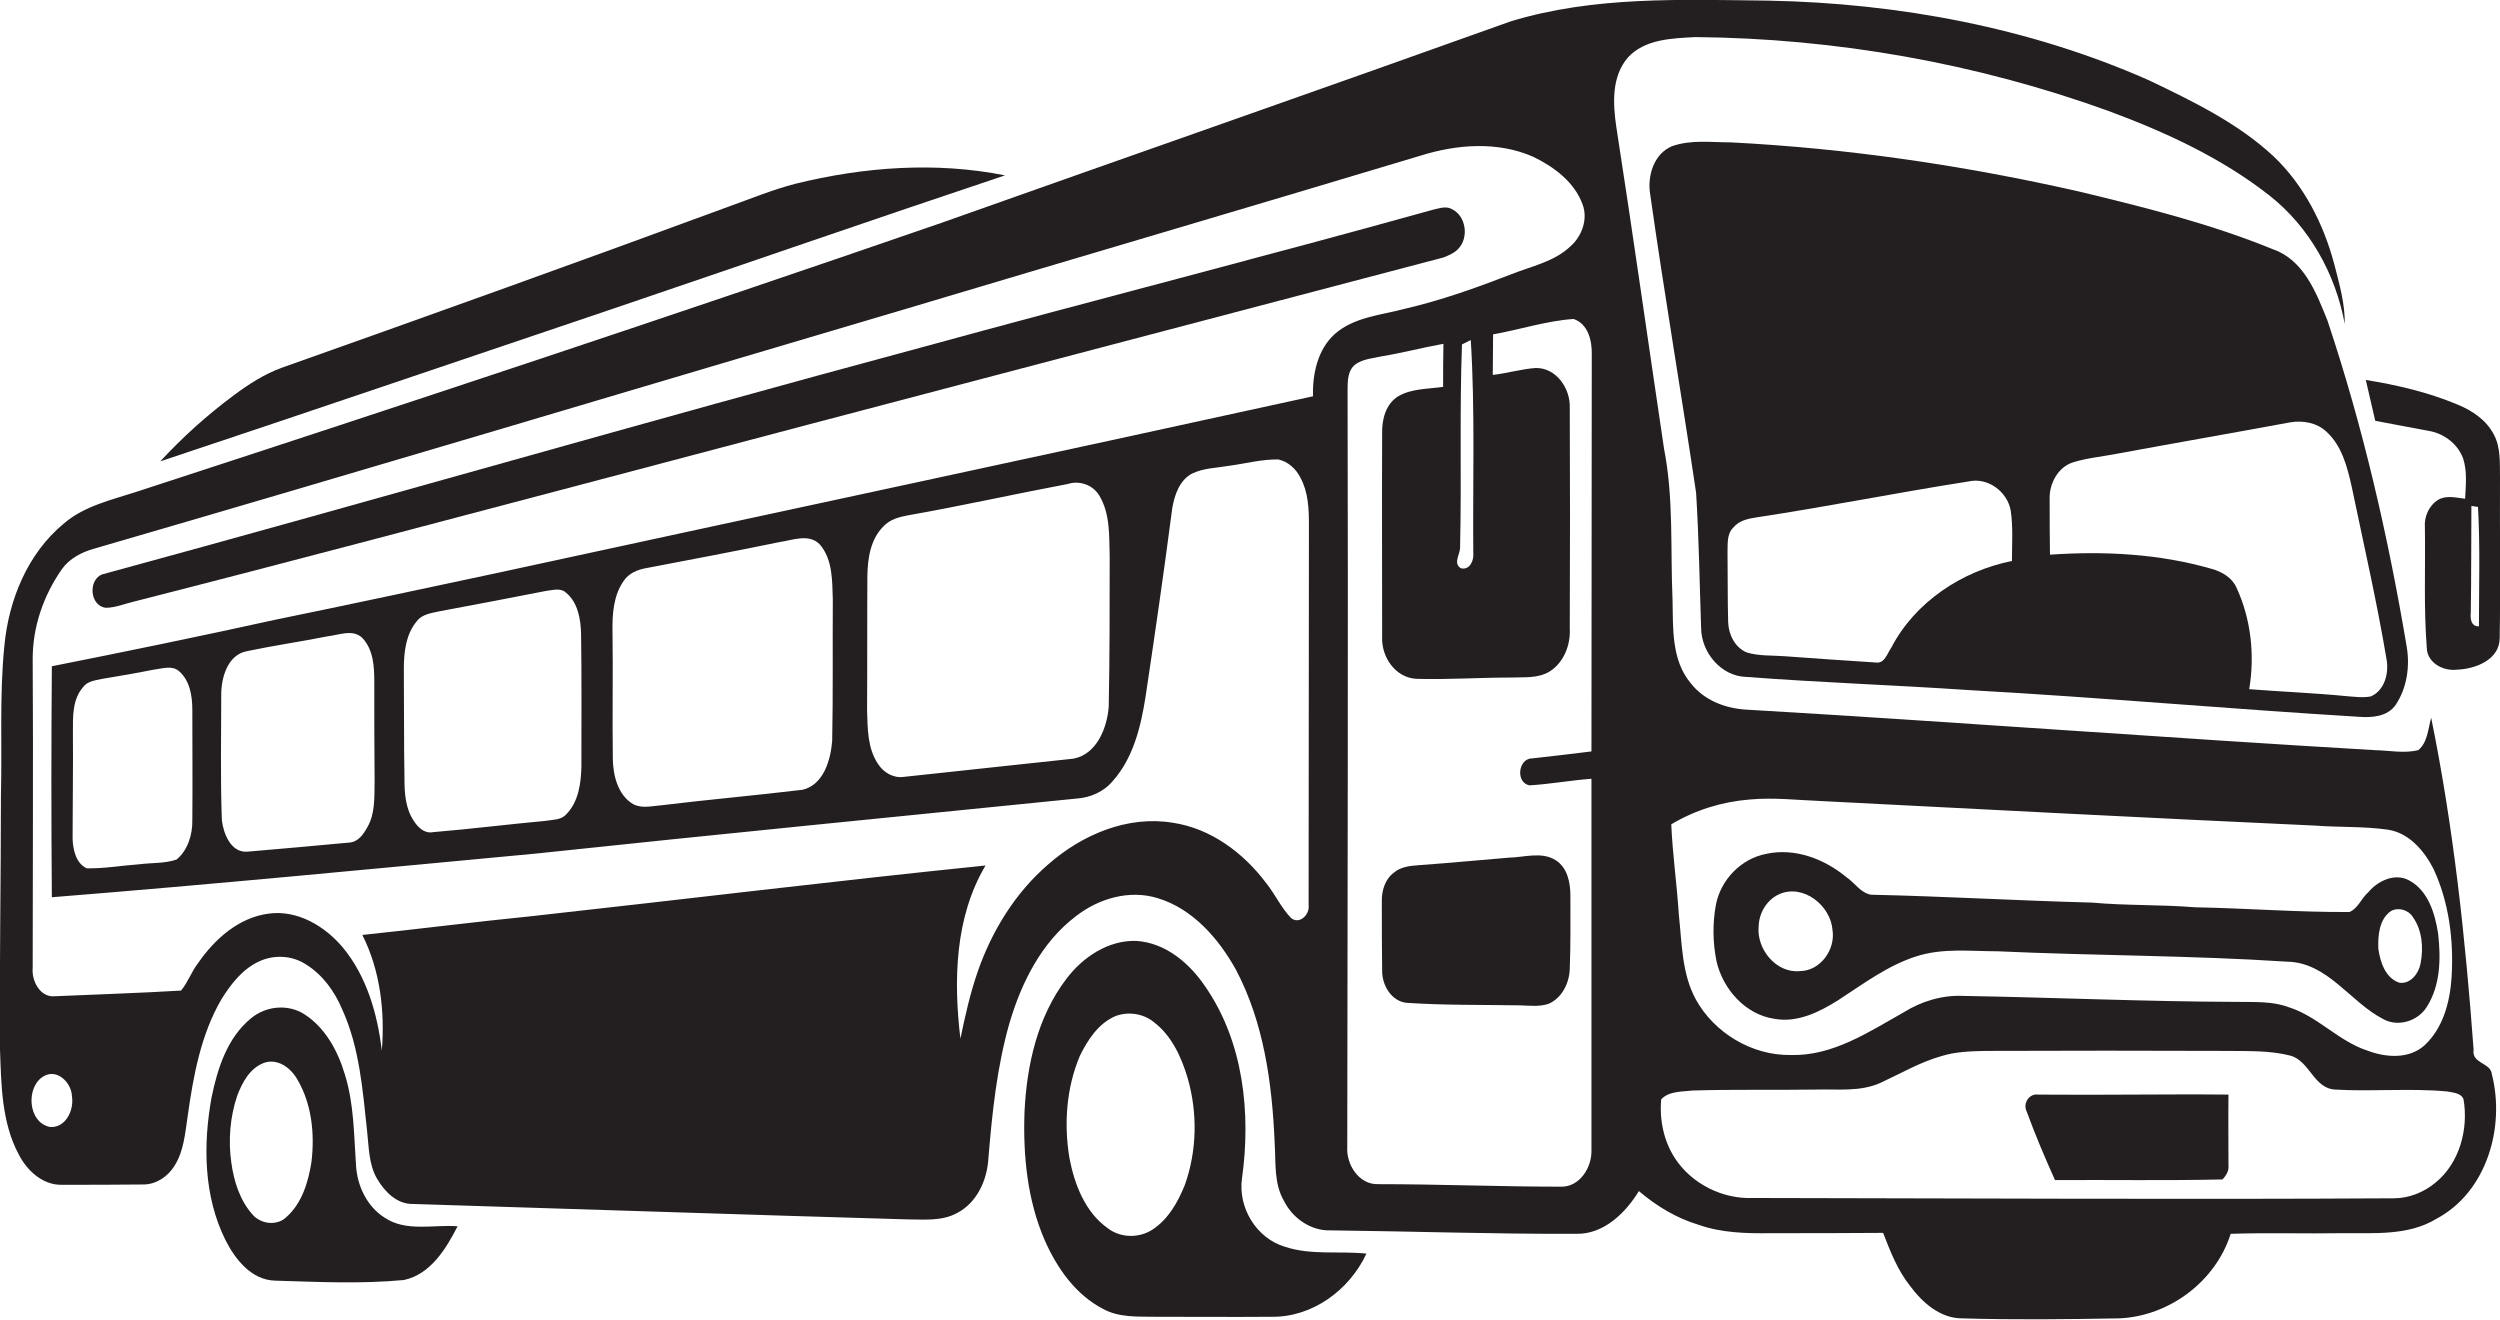 <?xml version="1.0" encoding="utf-8"?>
<!-- Generator: Adobe Illustrator 19.2.0, SVG Export Plug-In . SVG Version: 6.00 Build 0)  -->
<svg version="1.1" id="Layer_1" xmlns="http://www.w3.org/2000/svg" xmlns:xlink="http://www.w3.org/1999/xlink" x="0px" y="0px"
	 viewBox="0 0 795.5 420" enable-background="new 0 0 795.5 420" xml:space="preserve">
<g>
	<path fill="#231F20" d="M787.1,334c-2.6-35.4-6.4-70.8-13.5-105.6c-1,3.5-1.1,7.8-4.1,10.3c-4.5,1.1-9.2,0.1-13.8,0
		c-66.7-3.9-133.4-9-200.1-12.9c-6.7-0.4-13.4-3-17.6-8.4c-6.2-7.4-5.6-17.5-5.8-26.6c-0.7-16,0.4-32.2-2.7-48
		c-5.1-34.2-9.9-68.4-15.2-102.5c-1.1-7.4-1.5-16,3.7-22c5.4-5.9,14.1-6.1,21.5-6.5c44.7,0.4,89.4,8.3,131.4,23.5
		c18.1,6.7,35.9,14.9,51.1,26.8c12.8,10,21.2,25.1,24.1,41c0.1-6.4-1.7-12.7-3.3-18.9c-3.4-12.9-9.7-25.3-19.4-34.5
		c-11.4-10.6-25.7-17.5-39.7-24.2C645.9,8.8,604.2,1,562.7,0.2c-27.4-0.3-55.5-1.5-82,6.6c-60.3,21.6-120.8,42.7-181.1,64.1
		c-85.1,29.4-170.6,57.7-256.2,85.6c-8,2.6-16.6,4.5-23.1,10.1c-11.5,9.5-17.5,24.2-18.9,38.8c-1.6,15.8-0.7,31.7-1.1,47.5
		c0,27-0.5,54-0.3,81c0.4,11.3,0.5,23.3,6,33.5c2.6,5.1,7.6,9.7,13.6,9.6c8.7,0,17.4,0,26-0.1c4.1,0,7.8-2.5,9.9-5.9
		c3-4.7,3.4-10.4,4.2-15.7c1.8-12.9,4.2-26.1,10.8-37.4c3-4.8,6.7-9.6,12-12c4.7-2.2,10.5-1.9,14.9,1c5.3,3.3,9.1,8.6,11.5,14.3
		c5.5,12.1,6.5,25.6,7.9,38.6c0.6,5.2,0.5,10.7,3.2,15.3c2.4,4.1,6.3,8.1,11.4,8c52.4,1.6,104.7,3.4,157.1,4.9
		c5.4,0,11.2,0.7,16.2-2.1c6.2-3.3,9.4-10.4,9.8-17.2c1.2-14.5,2.7-29.1,6.7-43.1c3.8-12.9,10.2-25.8,21.2-34.1
		c7.2-5.6,17-8.5,26-5.7c11.2,3.4,19.4,12.9,24.9,22.8c8.9,16.9,11.5,36.2,12.3,55.1c0.4,6.2-0.3,12.9,3,18.5
		c2.7,5.4,8.5,9.5,14.7,9.3c26.1,0.3,52.1,1.2,78.2,1.1c8.8,0.2,15.7-6.6,20-13.6c5.5,4.7,11.9,8.6,18.9,10.7
		c7.3,2.6,15.2,2.8,22.9,2.7c12,0,23.9,0,35.9-0.1c2.3,5.9,4.6,11.9,8.6,16.9c3.9,5.3,9.6,10.3,16.5,10.3c16.7,0.5,33.4,0.3,50.1,0
		c15.8-0.7,30.6-11.7,35.4-26.9c11.8-0.4,23.6,0,35.5-0.2c10.1-0.1,21,0.9,30-4.6c16-8.5,21.9-29.2,17.6-46
		C792.6,338.1,786.4,338.5,787.1,334z M15.9,358.6c-7.1-1.4-7.8-12.9-1.9-16.2c4.3-2.4,8.8,2.2,8.9,6.5
		C23.6,353.2,20.9,359,15.9,358.6z M417.8,126.1c-86.6,19-173.4,37.5-260,56.3c-23.4,5-46.8,10-70.2,14.8
		c-23.6,5.2-47.4,10.1-71.1,14.8c-0.2,24.5-0.2,49,0,73.5c51.4-4.1,102.8-9.1,154.1-13.9c57.3-6.1,114.6-11.7,172-17.5
		c4.4-0.3,8.7-2.2,11.5-5.6c6.5-7.3,8.9-17.2,10.4-26.7c3-20,5.9-40,8.5-60c0.7-4.2,2.3-9,6.3-11.1c3.7-1.8,7.9-1.8,11.9-2.5
		c5.2-0.7,10.3-2.1,15.6-2c3.1,0.7,5.6,3,7,5.8c2.5,4.6,2.7,9.9,2.7,15c0,40.3-0.1,80.7-0.1,121.1c0.4,3-3.1,6.3-5.7,3.9
		c-3.1-3.3-5-7.5-7.8-11c-7.2-9.6-17.6-17.4-29.7-19.2c-14.4-2.4-28.9,3.8-39.6,13.2c-10.5,9-18,21.2-22.5,34.2
		c-2.4,6.9-4,14.1-5.5,21.3c-2.2-18.5-1.8-38.6,8-55.1c-48.1,4.9-96.1,10.8-144.2,16.1c-18,1.8-36,4.1-54.1,6
		c5.7,11.3,7.2,24.3,6.2,36.8c-1.4-11.7-4.8-23.6-12.4-32.8c-5.7-6.8-14.4-12-23.5-10.8c-9.6,1.2-17.3,8.1-22.6,15.8
		c-2.1,2.7-3.2,6.1-5.4,8.7c-13.4,0.8-26.7,1.2-40.1,1.8c-4.7,0.5-7.5-4.9-7.1-9c0-32.7,0.2-65.3,0-98c-0.1-10.3,3.4-20.5,9.3-28.9
		c2.4-3.4,6.3-5.4,10.2-6.5c85.3-24.8,170.4-50.3,255.6-75.5c55.5-16.6,111.1-32.9,166.6-49.6c11.5-3.6,24.5-4.6,35.8,0.4
		c6.6,3.2,13.1,8,15.7,15.2c1.7,4.6-0.2,10-3.8,13.2c-5.2,5-12.5,6.4-19,9c-11.1,4.3-22.3,8.3-34,11c-7.5,2-16,2.6-22.1,8
		C419.3,111.2,417.6,118.9,417.8,126.1z M276,183.2c0.1-5.6,1-11.7,5.2-15.8c2-2.1,4.9-2.9,7.6-3.4c17.1-3,34-6.8,51-10
		c3.7-1.2,8,0.3,10,3.7c3.5,5.8,3.1,12.8,3.3,19.2c0,16,0,31.9-0.3,47.9c-0.5,6.8-3.8,15.2-11.2,16.6c-18,1.9-36,3.9-54,5.8
		c-3.3,0.5-6.5-1.4-8.2-4.1c-3.4-5-3.3-11.3-3.5-17.1C276,211.7,275.9,197.5,276,183.2z M194.9,200.9c-0.1-5.5,0.3-11.5,3.6-16.1
		c1.6-2.4,4.3-3.5,7-4c14.2-2.7,28.4-5.4,42.5-8.3c4.2-0.6,9.6-2.9,13,0.9c4,4.8,3.8,11.5,4,17.4c-0.1,15,0.1,30-0.2,45
		c-0.5,6-2.7,13.9-9.4,15.5c-14.9,1.8-29.8,3.1-44.6,4.9c-3,0.2-6.4,1.2-9.3-0.3c-4.9-2.9-6.4-9.1-6.5-14.4
		C194.8,228.1,195.1,214.5,194.9,200.9z M128.5,212.9c0-5.3,0.6-11,4.1-15.2c1.7-2.3,4.7-2.6,7.3-3.2c11.4-2.1,22.7-4.3,34-6.5
		c2-0.2,4.4-1,6.1,0.5c3.9,3.1,4.8,8.6,4.9,13.3c0.2,14,0.1,28,0.1,42c-0.1,5.4-0.9,11.4-4.9,15.4c-1.7,1.8-4.3,1.6-6.5,2
		c-12,1.1-23.9,2.6-35.9,3.6c-2.7,0.5-4.8-1.6-6.1-3.7c-2.6-3.9-2.9-8.8-2.9-13.3C128.5,236.2,128.6,224.6,128.5,212.9z
		 M119.2,248.9c-0.1,4.8,0.2,10-2.3,14.3c-1.2,2.2-2.9,4.7-5.7,4.9c-10.8,1-21.7,2-32.5,2.9c-5.2,0.4-7.6-5.7-8.1-10
		c-0.5-13.3-0.2-26.7-0.2-40c0-5.5,2.1-12.7,8.2-13.8c8.5-1.8,17-3,25.5-4.7c3.7-0.4,8.3-2.5,11.3,0.6c3.4,3.7,3.7,9,3.7,13.7
		C119.1,227.6,119.1,238.2,119.2,248.9z M23.2,232.9c0-4.8-0.2-10.3,3.2-14.2c1.4-2,4-2.2,6.2-2.7c5.4-0.9,10.8-1.8,16.2-2.9
		c2.7-0.3,5.8-1.5,8.1,0.4c3.5,3,4.3,7.9,4.3,12.3c0,11.7,0.1,23.4,0,35.1c0.1,4.6-1.4,9.6-5,12.6c-3.8,1.3-7.8,1-11.8,1.5
		c-5.6,0.4-11.2,1.4-16.8,1.3c-3.5-1.6-4.4-6.1-4.5-9.5C23.1,255.5,23.3,244.2,23.2,232.9z M468.8,175.9c0.3,2.3-1.1,5.7-4,4.9
		c-2.6-1.7,0-4.6-0.2-6.9c0.5-21.4-0.2-42.9,0.6-64.3c0.9-0.5,1.9-0.9,2.8-1.4C469.4,130.8,468.6,153.4,468.8,175.9z M506.4,239.1
		c-6.2,0.8-12.5,1.5-18.7,2.2c-4.7-0.1-5.5,7.8-1,8.6c6.6-0.4,13.1-1.6,19.7-2.1c0,39.4,0,78.8,0,118.1c0.2,5.5-3.7,11.9-9.8,11.7
		c-19.4,0-38.7-0.8-58.1-0.8c-6.1,0.2-10.2-6.3-9.8-11.9c0.1-80.4,0.3-160.7,0.1-241.1c0-2.8,0.1-6.2,2.7-8c2.4-1.6,5.4-1.8,8.1-2.4
		c6.6-1.1,13.1-2.8,19.7-4c-0.1,4.6-0.1,9.1-0.1,13.7c-4.8,0.7-10,0.5-14.3,3c-4,2.5-5.2,7.4-5.1,11.8c-0.1,21.7,0,43.3,0,65
		c-0.2,6.2,4.2,12.7,10.8,13.1c10,0.3,20-0.4,30-0.4c4.2-0.2,8.8,0.4,12.6-2c4.5-2.9,6.6-8.5,6.3-13.7c0.1-23.4,0.1-46.8,0-70.2
		c0.2-6.1-4.3-12.7-10.8-12.6c-4.6,0.3-9.1,1.7-13.7,2.2c0-4.3,0.1-8.6,0.1-12.9c8.5-1.5,16.9-4.3,25.6-4.9
		c4.6,1.5,5.9,6.9,5.8,11.2C506.5,155,506.4,197,506.4,239.1z M556.8,254.4c7.6-0.7,15.2,0.2,22.8,0.5c52.3,2.7,104.7,5.4,157,7.8
		c7.7,0.6,15.5,0.2,23.2,1.3c6.7,1,11.5,6.6,14.5,12.4c5,10.7,6.5,22.8,5.8,34.5c-0.5,7.9-2.7,16.3-8.7,21.8
		c-5,4.4-12.3,3.8-18.1,1.6c-9.2-3-15.8-10.9-25-13.8c-5.3-2-11.1-1.6-16.6-1.7c-29-0.1-58-1.4-87-1.9c-6.7-0.3-13.3,1.7-18.9,5.2
		c-11.2,6.3-22.7,14-36,13.6c-12.3,0.2-24.3-7-30.2-17.7c-4.5-8.3-4.4-17.9-5.4-27c-0.6-9.6-2-19.1-2.4-28.7
		C539.3,257.8,547.9,255.1,556.8,254.4z M775,376.3c-3.7,3.1-8.5,5-13.3,5c-68,0.4-135.9,0-203.9-0.1c-9.7,0.4-19.5-4.5-24.8-12.6
		c-3.6-5.5-5-12.3-4.4-18.8c2.5-2.7,6.8-2.4,10.1-2.8c13-0.4,26-0.1,39-0.3c7-0.2,14.3,0.8,20.8-2.2c6.3-2.9,12.4-6.5,19.1-8.4
		c4.7-1.5,9.6-1.6,14.4-1.7c25.5-0.1,51.1-0.1,76.6,0c6.7,0.1,13.6-0.2,20.2,1.5c6.2,1.7,7.4,10.5,14.3,10.8
		c11.8,0.7,23.8-0.5,35.6,0.6c1.8,0.4,4.4,0.4,5.2,2.5C785.5,359.2,782.7,370,775,376.3z"/>
	<path fill="#231F20" d="M723.2,79.3C703.4,71.2,682.5,66,661.8,61c-36.5-8.3-73.7-13.8-111.1-15.7c-6.2,0-12.6-0.9-18.6,1.2
		c-5.9,2.4-8,9.6-7,15.4c4.5,31.7,9.9,63.3,14.6,94.9c0.9,14.3,1.1,28.7,1.6,43.1c0.1,7.7,6.3,15.3,14.4,15.5
		c23.7,1.8,47.4,2.6,71,4.2c41.4,2.3,82.7,6,124.1,8.5c4.1,0.3,8.9-0.1,11.5-3.8c3.6-5.4,4.6-12.3,3.5-18.6
		c-5.9-35.1-13.9-69.9-25.2-103.7C737.1,93.3,733.1,82.7,723.2,79.3z M640.2,178.5c-15.9,3.2-30.8,13-38.4,27.6
		c-1.3,1.8-2.1,5.2-5,4.7c-9.7-0.6-19.4-1.3-29.1-2c-4-0.3-8,0-11.9-1.2c-3.8-1.6-5.8-5.8-5.9-9.7c-0.2-7.4-0.1-14.8-0.2-22.1
		c0.1-2.7-0.3-5.9,1.9-8c1.8-2.2,4.8-2.8,7.5-3.2c22.5-3.4,44.8-7.9,67.3-11.4c6.1-1.4,12.3,3.2,13.4,9.2
		C640.6,167.8,640.2,173.2,640.2,178.5z M740.2,137.3c5,4.5,6.7,11.3,8.1,17.5c3.8,18.3,8,36.5,11.1,55c0.8,4.4-0.6,9.9-5,11.8
		c-2.6,0.5-5.3,0.1-7.9-0.1c-10.3-1-20.5-1.4-30.8-2.2c1.8-10.8,0.6-22.2-4-32.2c-1.4-3.3-4.7-5.2-8-6.1
		c-16.6-4.8-34.2-5.7-51.4-4.5c-0.1-5.9-0.1-11.8-0.1-17.6c-0.2-4.9,2.6-10.3,7.5-11.8c4.5-1.4,9.2-1.8,13.8-2.7
		c18.4-3.4,36.8-6.6,55.2-10C732.8,133.7,737.2,134.5,740.2,137.3z"/>
	<path fill="#231F20" d="M319.8,55.8c-22.1-4.4-45-2.7-66.8,2.7c-7.3,1.9-14.3,4.8-21.3,7.3c-47.2,17.4-94.6,34.4-142,51.2
		c-5.5,2-10.5,5.2-15.2,8.7C66,132,58.1,139.1,51,146.8c47.5-15.8,94.9-32,142.4-48C235.6,84.5,277.6,69.9,319.8,55.8z"/>
	<path fill="#231F20" d="M464,79.2c3.5-3.6,2.5-10.6-2.1-12.7c-1.8-1-3.9-0.2-5.8,0.2c-54.2,15.1-108.8,29-163.1,43.9
		c-87,23.4-173.6,48.5-260.6,72.2c-4.4,1.9-3.8,9.9,1.2,10.6c3.1,0,6.1-1.3,9.1-2c49.5-12.6,98.9-25.8,148.3-38.8
		c89.4-23.7,178.9-47.1,268.4-70.7C461.1,81.2,462.8,80.5,464,79.2z"/>
	<path fill="#231F20" d="M795.5,151.9c-0.1-4.6,0.3-9.5-2-13.7c-2.4-4.6-6.9-7.6-11.6-9.5c-9.3-3.9-19.2-6.2-29.1-7.8
		c1,4.3,2,8.6,3,13c5.6,1.1,11.3,2.1,17,3.2c4.8,0.8,9.3,4.1,11,8.9c1.3,4.1,0.8,8.5,0.6,12.7c-2.8-0.3-5.9-1.2-8.5,0.3
		c-3,1.8-4.6,5.4-4.3,8.9c0.2,12.7-0.4,25.5,0.6,38.2c0.1,4.8,5.2,7.5,9.5,7c5.9-0.2,13.7-3.1,13.7-10.1
		C795.7,185.9,795.4,168.9,795.5,151.9z M788.8,199.3c-2.5,0.1-2.8-2.4-2.6-4.3c0.2-11.3,0.1-22.7,0.2-34c0.5,0.1,1.6,0.2,2.1,0.3
		C789.2,173.9,788.8,186.6,788.8,199.3z"/>
	<path fill="#231F20" d="M564.7,324.2c7.3,1.3,14.3-2.2,20.3-6c8-5.2,15.7-11,24.8-13.9c8.4-2.7,17.2-1.6,25.8-1.6
		c30.7,1.4,61.4,1.3,92.1,3.3c13,0.2,20.1,12.9,30.7,18.3c4.7,2.6,11,0.6,13.8-3.9c4.4-6.9,4.5-15.5,3.6-23.4
		c-1-6.4-3.2-13.7-9.3-16.9c-4.5-2.4-9.9,0.2-12.9,3.8c-2.2,1.9-3.3,5.2-6,6.3c-16.4,0.1-32.7-1.2-49.1-1.5c-11-0.9-22-0.5-32.9-1.5
		c-23.4-0.6-46.8-2-70.2-2.5c-3.3-0.5-5.2-3.8-7.9-5.6c-7-5.8-16.4-9.4-25.5-7.4c-8,1.5-14.5,8.3-16,16.2c-1.1,5.9-1,12.1,0.2,18
		C548.2,314.7,555.4,322.9,564.7,324.2z M760.8,289.9c2.3-1.3,5.5-0.4,6.9,1.8c3.1,4.3,3.5,10,2.5,15c-0.6,3.1-3.2,6.5-6.7,6
		c-4.4-1.4-6.1-6.5-6.7-10.7C756.6,297.9,757,292.5,760.8,289.9z M559.6,294.8c0.1-4.3,2.6-8.5,6.6-10.3c7.6-3.3,16.3,3.6,16.9,11.4
		c1,6.2-3.8,13-10.3,13.1C565.2,309.8,558.9,302,559.6,294.8z"/>
	<path fill="#231F20" d="M451.5,275.3c-2.8,0.2-5.8,0.5-8,2.4c-2.8,2.1-3.9,5.8-3.8,9.2c0,7.3,0,14.7,0.1,22.1
		c0,4.5,2.9,9.6,7.8,10.1c12,0.8,24,0.6,36,0.8c3.1,0.1,6.3,0.5,9.2-0.5c4.3-1.9,6.6-6.7,6.7-11.2c0.3-7.7,0.2-15.4,0.2-23.2
		c0-4.1-0.9-8.9-4.7-11.3c-4.5-2.8-9.9-0.9-14.8-0.8C470.7,273.7,461.1,274.6,451.5,275.3z"/>
	<path fill="#231F20" d="M395.2,375c2.9-20.8,0.5-43.5-11.7-61.1c-5-7.4-12.6-13.9-21.9-14.5c-9-0.3-17.1,5.2-22.3,12.1
		c-9.2,12.1-12.6,27.5-13.3,42.3c-0.5,13.9,0.9,28.2,6.5,41c3.9,8.8,9.8,17.2,18.5,21.7c5.1,2.8,11,2.4,16.6,2.5
		c12.3,0,24.7,0.1,37,0c13,0.2,24.8-8.5,30.2-20.1c-8.7-0.9-17.6,0.6-26-2.2C399.8,394,393.9,384.3,395.2,375z M377,377.1
		c-2.2,5.4-5.2,10.8-10.2,14.1c-4.2,2.8-10.1,2.8-14.2-0.3c-7.3-5.1-10.7-14-12.3-22.4c-1.8-10.8-1-22.3,3.3-32.5
		c2.5-5.1,5.9-10.4,11.4-12.7c4-1.5,8.8-0.8,12.1,1.9c5.7,4.3,8.8,11.1,10.8,17.8C381.1,354.1,380.9,366.2,377,377.1z"/>
	<path fill="#231F20" d="M122.3,387.4c-5.5-3.5-8.6-10-9-16.4c-0.7-9.8-0.6-19.7-3.6-29.2c-2.2-7.4-6.2-14.8-12.9-19.1
		c-5.2-3.3-12.2-2.6-16.9,1.3c-7.6,6.2-10.7,16-12.6,25.3c-2.7,15-2.5,31.3,4.4,45.2c3.1,6.2,8.3,12.8,15.8,13
		c13.6,0.4,27.3,1.1,41-0.2c8.5-1.8,13.4-9.9,17.1-17.1C137.9,389.6,129.2,392.1,122.3,387.4z M99.1,369.8c-1,6.3-3,13.1-8,17.5
		c-3,2.9-8.2,2.2-10.8-0.9c-4-4.5-5.9-10.6-6.7-16.5c-1-7.1-0.4-14.5,1.9-21.3c1.6-4.2,4-8.7,8.5-10.4c4.3-1.5,8.4,1.5,10.5,5.1
		C99.2,351.1,100.2,360.8,99.1,369.8z"/>
	<path fill="#231F20" d="M648.5,348.3c-2.9-0.4-4.9,2.9-3.6,5.4c2.7,7.4,5.8,14.7,9,21.8c17.8-0.1,35.5,0.2,53.3-0.2
		c1.1-1.2,2.1-2.7,1.9-4.4c0-7.5-0.1-15.1,0-22.6C689,348.1,668.8,348.5,648.5,348.3z"/>
</g>
</svg>
